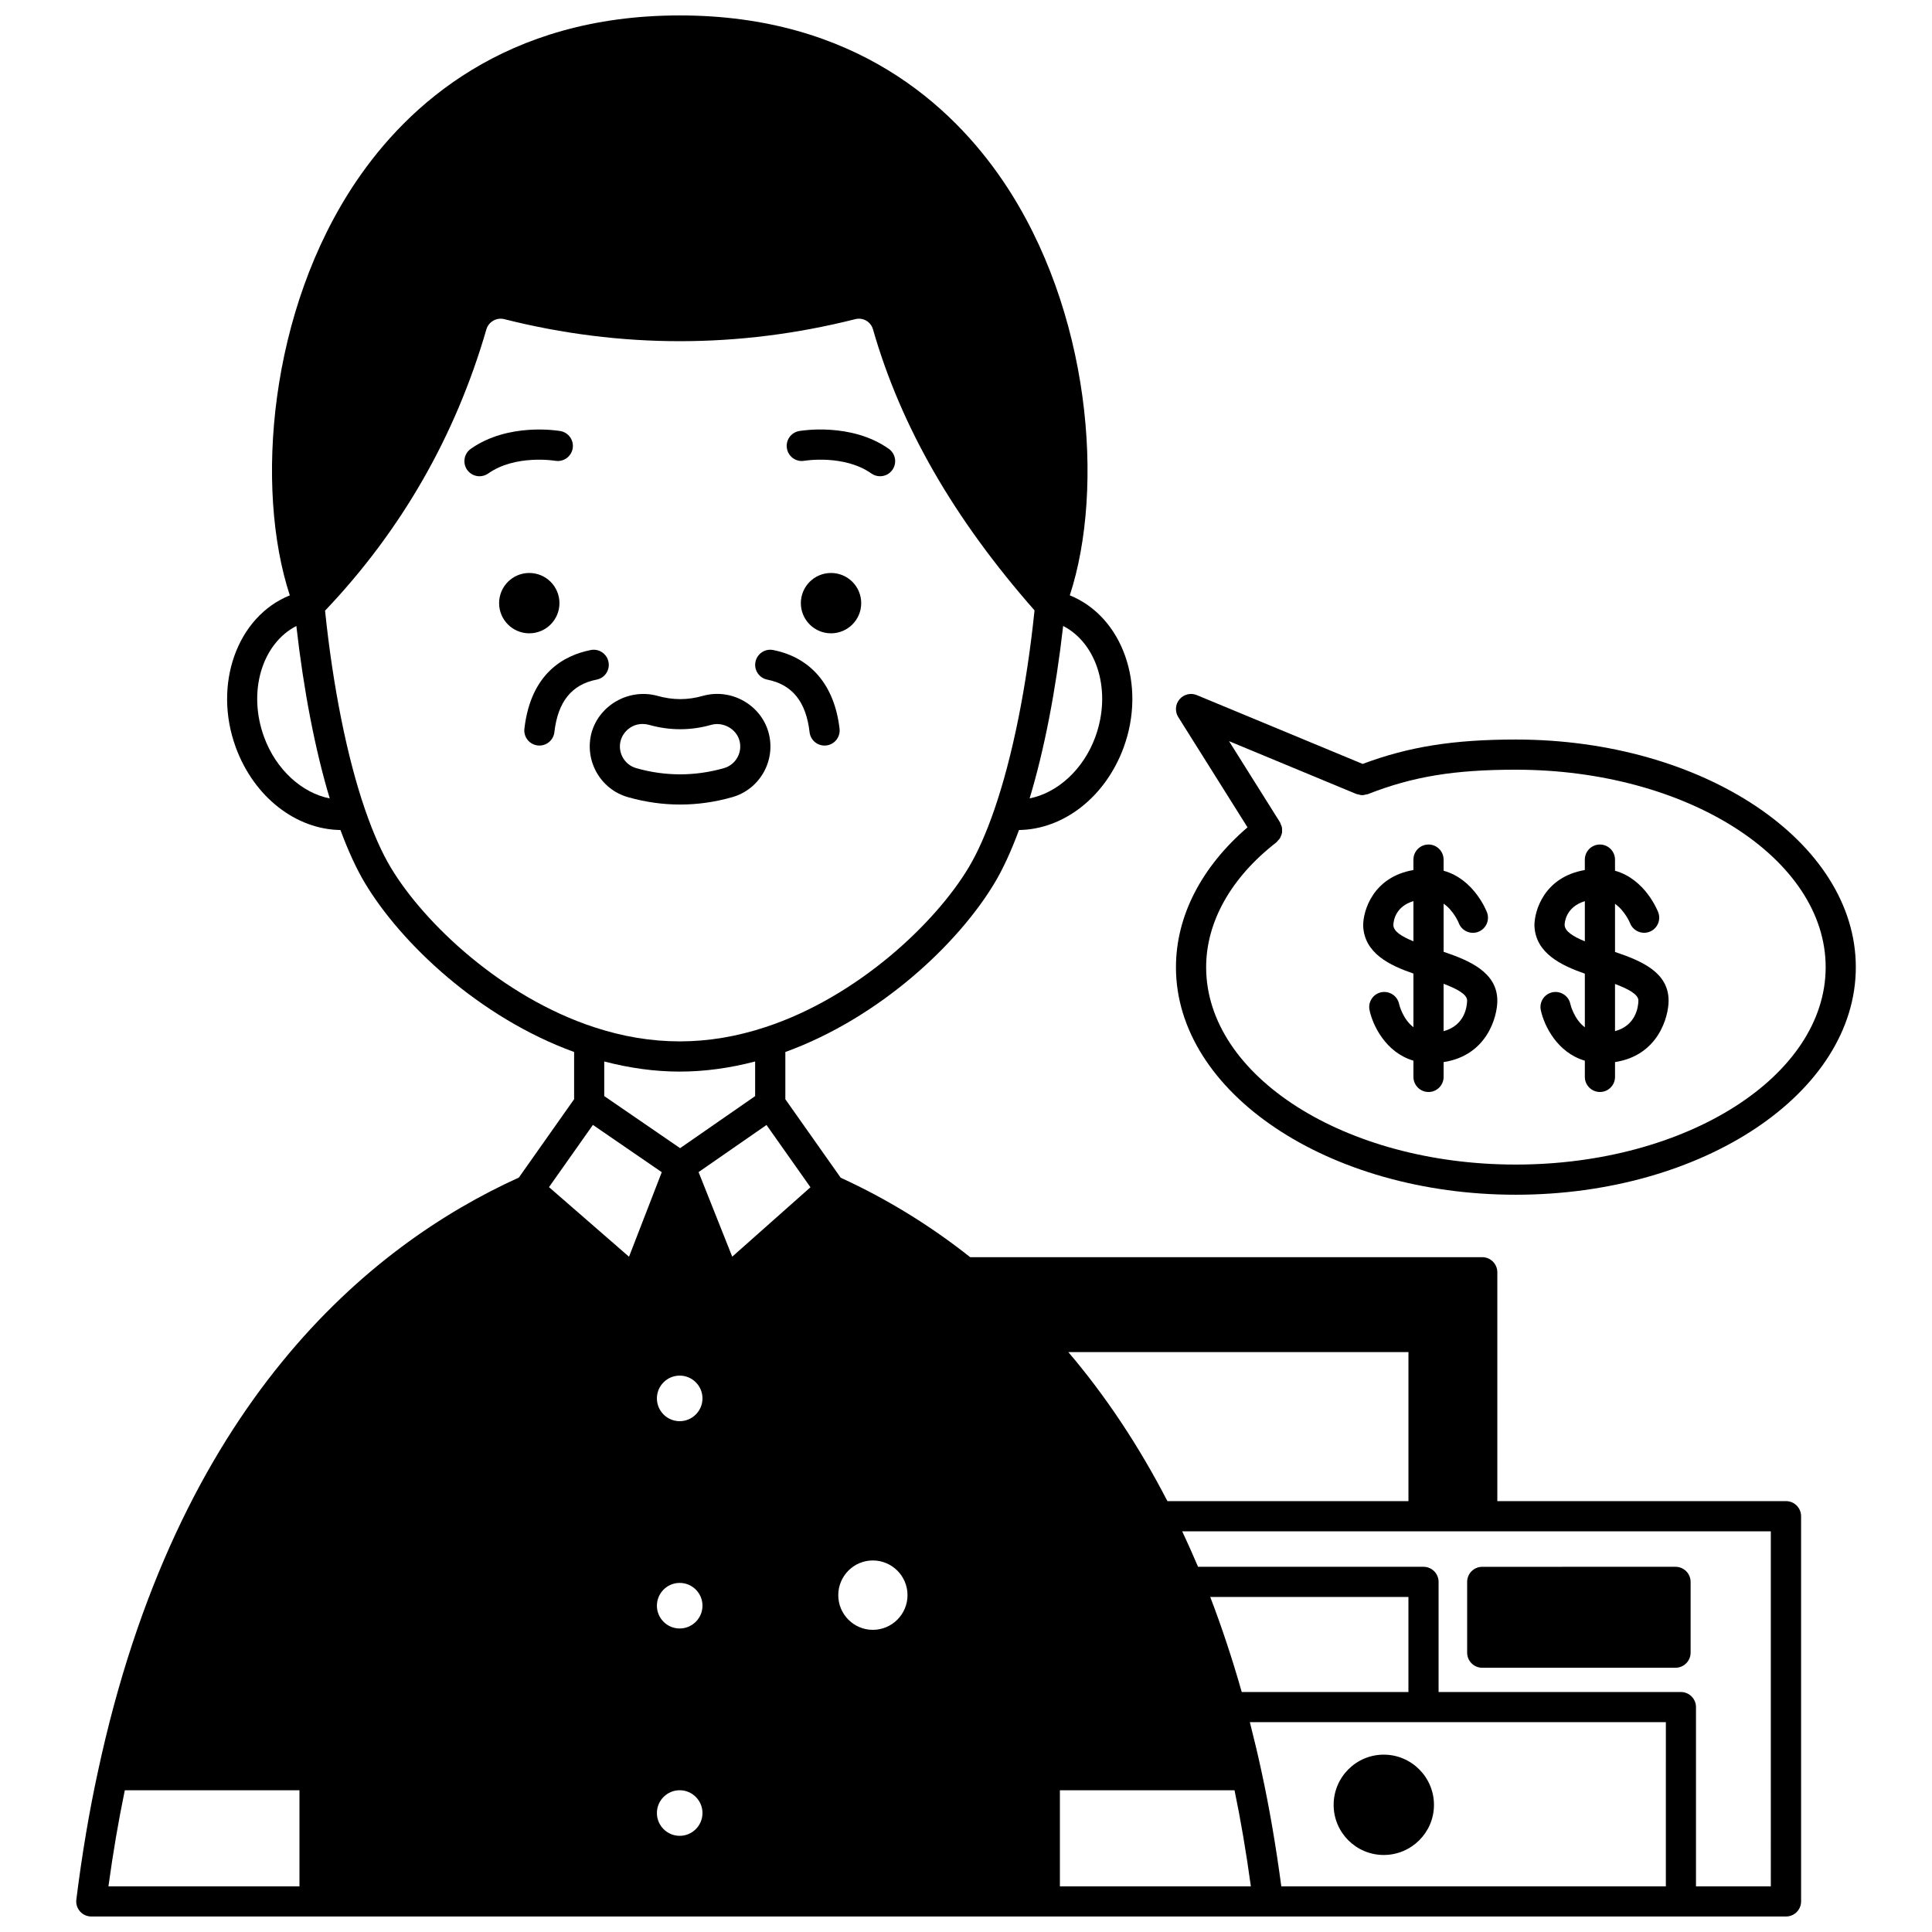 <?xml version="1.0" encoding="UTF-8"?>
<!-- Uploaded to: SVG Repo, www.svgrepo.com, Generator: SVG Repo Mixer Tools -->
<svg width="800px" height="800px" version="1.1" viewBox="144 144 512 512" xmlns="http://www.w3.org/2000/svg">
 <defs>
  <clipPath id="a">
   <path d="m164 148.09h458v503.81h-458z"/>
  </clipPath>
 </defs>
 <path d="m372.23 303.84c0 4.414-3.582 7.996-8 7.996-4.414 0-7.996-3.582-7.996-7.996 0-4.418 3.582-7.996 7.996-7.996 4.418 0 8 3.578 8 7.996"/>
 <path d="m292.26 303.84c0 4.414-3.578 7.996-7.996 7.996s-7.996-3.582-7.996-7.996c0-4.418 3.578-7.996 7.996-7.996s7.996 3.578 7.996 7.996"/>
 <path d="m357.16 266.11c0.102-0.023 10.559-1.727 17.762 3.367 0.699 0.496 1.508 0.73 2.305 0.73 1.254 0 2.492-0.586 3.269-1.691 1.273-1.805 0.844-4.297-0.961-5.574-9.961-7.039-23.191-4.809-23.75-4.711-2.172 0.383-3.617 2.445-3.242 4.617 0.375 2.18 2.434 3.641 4.617 3.262z"/>
 <path d="m291.14 266.11c2.176 0.371 4.238-1.074 4.621-3.246 0.383-2.176-1.07-4.25-3.246-4.629-0.551-0.098-13.785-2.324-23.75 4.711-1.805 1.277-2.231 3.769-0.961 5.574 0.781 1.098 2.016 1.691 3.269 1.691 0.797 0 1.602-0.238 2.305-0.73 7.203-5.094 17.66-3.387 17.762-3.371z"/>
 <path d="m310.44 355.26c4.535 1.297 9.18 1.953 13.812 1.953 4.602 0 9.238-0.656 13.754-1.945 7.398-2.074 11.723-9.793 9.648-17.207-2.027-7.234-9.781-11.703-17.258-9.684-4.176 1.188-8.016 1.215-12.375-0.023-7.406-1.906-15.102 2.461-17.215 9.676-2.07 7.434 2.258 15.164 9.633 17.23zm-1.945-15.035c0.75-2.566 3.117-4.363 5.758-4.363 0.574 0 1.168 0.078 1.668 0.207 5.578 1.582 11.141 1.57 16.609 0.012 3.066-0.832 6.551 1.023 7.422 4.137 0.887 3.168-0.957 6.461-4.121 7.352-7.672 2.191-15.566 2.18-23.215-0.004-3.156-0.883-4.996-4.199-4.121-7.34z"/>
 <path d="m347.35 324.11c6.606 1.305 10.27 5.859 11.195 13.926 0.234 2.039 1.965 3.543 3.965 3.543 0.152 0 0.309-0.008 0.465-0.023 2.191-0.25 3.766-2.234 3.516-4.43-1.32-11.473-7.57-18.883-17.594-20.859-2.156-0.438-4.266 0.984-4.695 3.152-0.426 2.168 0.98 4.266 3.148 4.691z"/>
 <path d="m305.26 319.42c-0.43-2.168-2.516-3.582-4.695-3.156-7.094 1.395-15.902 6.144-17.594 20.859-0.25 2.195 1.324 4.18 3.516 4.43 0.156 0.016 0.309 0.023 0.465 0.023 2.004 0 3.734-1.504 3.965-3.543 0.926-8.078 4.586-12.633 11.191-13.926 2.168-0.418 3.582-2.519 3.152-4.688z"/>
 <g clip-path="url(#a)">
  <path d="m617.3 541.82h-76.492v-60.656c0-2.207-1.793-4-4-4h-135.7c-10.609-8.406-22.137-15.48-34.312-21.051l-14.672-20.801v-12.516c25.191-9.168 45.859-28.816 55.406-44.73 2.273-3.777 4.453-8.547 6.516-14.102 11.789-0.156 22.887-8.719 27.719-21.848 6.121-16.637-0.285-34.699-14.258-40.344 9.301-28.426 5.492-75.555-17.656-109.75-13.574-20.043-39.457-43.934-85.715-43.934-46.277 0-72.164 23.906-85.734 43.969-23.137 34.199-26.918 81.316-17.598 109.72-14.004 5.644-20.422 23.699-14.297 40.34 4.832 13.121 15.922 21.691 27.719 21.848 2.059 5.555 4.242 10.32 6.512 14.094 9.547 15.918 30.223 35.566 55.406 44.73v12.516l-14.645 20.762c-39.586 17.969-90.656 59.863-111.57 157.51-2.293 10.531-4.211 21.906-5.699 33.824-0.145 1.141 0.211 2.281 0.973 3.144 0.754 0.855 1.848 1.348 2.996 1.348h449.11c2.207 0 4-1.793 4-4l-0.004-102.08c0-2.207-1.789-4-3.996-4zm-163.92 0c-7.559-14.625-16.367-27.879-26.262-39.504h90.137v39.504zm132.09 102.08h-101.91c-1.418-10.633-3.16-20.832-5.219-30.297-0.906-4.273-1.969-8.676-3.117-13.207h110.25zm-281.34-218.6c6.707 1.754 13.414 2.684 19.996 2.684 6.582 0 13.285-0.926 19.992-2.684v9.184l-19.883 13.789-20.105-13.797zm80.371 141.43c0 5.07-4.125 9.195-9.195 9.195-5.051 0-9.156-4.125-9.156-9.195 0-5.074 4.106-9.195 9.156-9.195 5.07 0 9.195 4.125 9.195 9.195zm-60.375-46.102c-3.332 0-6.039-2.707-6.039-6.039s2.707-6.039 6.039-6.039c3.332 0 6.039 2.711 6.039 6.039-0.004 3.328-2.715 6.039-6.039 6.039zm0 54.938c-3.332 0-6.039-2.711-6.039-6.039s2.707-6.039 6.039-6.039c3.332 0 6.039 2.707 6.039 6.039-0.004 3.332-2.715 6.039-6.039 6.039zm0 42.867c3.332 0 6.039 2.711 6.039 6.039 0 3.328-2.707 6.039-6.039 6.039-3.332 0-6.039-2.707-6.039-6.039 0-3.332 2.707-6.039 6.039-6.039zm100.76 0h46.277c1.672 8.059 3.117 16.59 4.328 25.469h-50.605zm92.363-26.031h-44.176c-2.481-8.734-5.273-17.168-8.348-25.191h52.523zm-179.2-115.37-8.918-22.418 18-12.484 11.648 16.504zm96.199-137.67c-3.188 8.656-10.059 14.766-17.387 16.219 3.891-12.871 6.965-28.742 8.883-45.695 9.082 4.66 12.938 17.422 8.504 29.477zm-220.25 0c-4.426-12.035-0.574-24.773 8.539-29.469 1.922 17.023 4.984 32.891 8.848 45.699-7.34-1.445-14.199-7.57-17.387-16.23zm33.586 34.582c-2.371-3.934-4.672-9.117-6.84-15.398-4.766-13.816-8.504-32.488-10.602-52.715 20.137-21.164 34.535-46.188 42.738-74.492 0.578-2.055 2.715-3.285 4.766-2.758 30.855 7.781 62.145 7.781 93.004 0 2.035-0.523 4.102 0.66 4.691 2.66 7.379 25.781 21.418 50.172 42.82 74.516-2.082 20.16-5.84 38.855-10.648 52.793-2.172 6.281-4.473 11.465-6.844 15.402-8.84 14.738-29.449 34.238-53.805 42.242-15.281 5.043-30.191 5.043-45.484 0-24.352-8.008-44.957-27.508-53.797-42.25zm53.543 68.168 18.246 12.527-8.676 22.406-21.207-18.445zm-124.05 176.32h46.285v25.469h-50.625c1.207-8.883 2.668-17.402 4.34-25.469zm436.21 25.469h-19.832v-47.504c0-2.207-1.793-4-4-4l-64.215 0.004v-29.188c0-2.207-1.793-4-4-4h-59.746c-1.367-3.223-2.766-6.348-4.199-9.395h155.99z"/>
 </g>
 <path d="m510.7 609c-7.32 0-13.273 5.973-13.273 13.316 0 7.32 5.953 13.273 13.273 13.273 7.34 0 13.316-5.953 13.316-13.273 0-7.344-5.969-13.316-13.316-13.316z"/>
 <path d="m532.81 563.22v18.754c0 2.207 1.793 4 4 4l51.219-0.004c2.207 0 4-1.793 4-4v-18.754c0-2.207-1.793-4-4-4l-51.219 0.004c-2.207 0-4 1.789-4 4z"/>
 <path d="m518.57 402v14.219c-2.844-2.168-3.754-5.961-3.801-6.164-0.453-2.164-2.574-3.531-4.734-3.094-2.164 0.453-3.547 2.57-3.094 4.734 0.848 4.043 4.305 11.238 11.633 13.391v4.305c0 2.207 1.793 4 4 4s4-1.793 4-4v-3.926c11.547-1.762 14.234-12.062 14.234-16.266 0-7.547-7.441-10.668-14.234-12.961v-12.754c2.621 1.801 3.926 4.91 4.023 5.152 0.785 2.055 3.09 3.086 5.144 2.312 2.066-0.781 3.109-3.086 2.332-5.152-0.156-0.41-3.434-8.82-11.496-11.039l-0.008-2.953c0-2.207-1.793-4-4-4s-4 1.793-4 4v2.762c-10.785 1.863-13.316 10.863-13.316 14.668 0.219 7.434 7.137 10.641 13.316 12.766zm14.234 7.156c-0.031 1.703-0.668 6.613-6.238 8.117v-12.559c3.356 1.266 6.238 2.727 6.238 4.441zm-14.234-26.352v10.648c-3.066-1.246-5.269-2.606-5.316-4.281 0.035-1.309 0.637-4.953 5.316-6.367z"/>
 <path d="m564 402.03v14.215c-2.879-2.168-3.797-5.984-3.844-6.188-0.453-2.164-2.582-3.531-4.734-3.094-2.164 0.453-3.547 2.57-3.094 4.734 0.848 4.047 4.32 11.25 11.672 13.395v4.297c0 2.207 1.793 4 4 4 2.207 0 4-1.793 4-4v-3.926c11.512-1.766 14.195-12.062 14.195-16.266 0-7.531-7.164-10.547-14.195-12.918l-0.004-12.758c2.629 1.855 3.949 5.031 3.984 5.109 0.789 2.051 3.086 3.082 5.144 2.309 2.066-0.781 3.106-3.086 2.328-5.152-0.156-0.406-3.434-8.805-11.457-11.031v-2.949c0-2.207-1.793-4-4-4-2.207 0-4 1.793-4 4v2.758c-10.816 1.859-13.355 10.863-13.355 14.668 0.223 7.387 7.156 10.629 13.359 12.797zm14.195 7.129c-0.027 1.699-0.664 6.606-6.199 8.113v-12.512c3.34 1.258 6.199 2.711 6.199 4.398zm-14.195-26.34v10.648c-3.09-1.273-5.309-2.66-5.359-4.348 0-0.574 0.262-4.75 5.359-6.301z"/>
 <path d="m455.64 400.32c0 33.246 40.398 60.297 90.047 60.297 49.695 0 90.125-27.051 90.125-60.297 0-33.27-40.43-60.336-90.125-60.336-16.492 0-28.398 1.902-40.57 6.465l-43.949-18.238c-1.605-0.668-3.461-0.215-4.586 1.113s-1.258 3.234-0.332 4.707l18.352 29.219c-12.207 10.5-18.961 23.527-18.961 37.07zm47.852-45.887c0.152 0.062 0.312 0.047 0.469 0.094 0.34 0.098 0.676 0.199 1.031 0.199 0.328 0.004 0.633-0.094 0.949-0.168 0.184-0.043 0.367-0.027 0.543-0.098 11.879-4.664 22.871-6.481 39.207-6.481 45.285 0 82.129 23.48 82.129 52.34 0 28.836-36.844 52.301-82.129 52.301-45.242 0-82.051-23.465-82.051-52.301 0-12.035 6.621-23.797 18.641-33.109 0.164-0.129 0.25-0.309 0.391-0.457 0.188-0.195 0.379-0.375 0.52-0.602 0.137-0.219 0.215-0.453 0.309-0.691 0.094-0.238 0.191-0.469 0.238-0.719 0.043-0.25 0.027-0.5 0.023-0.758-0.004-0.258 0.004-0.5-0.047-0.754-0.055-0.262-0.176-0.5-0.285-0.746-0.078-0.184-0.102-0.379-0.211-0.555l-13.512-21.516z"/>
</svg>